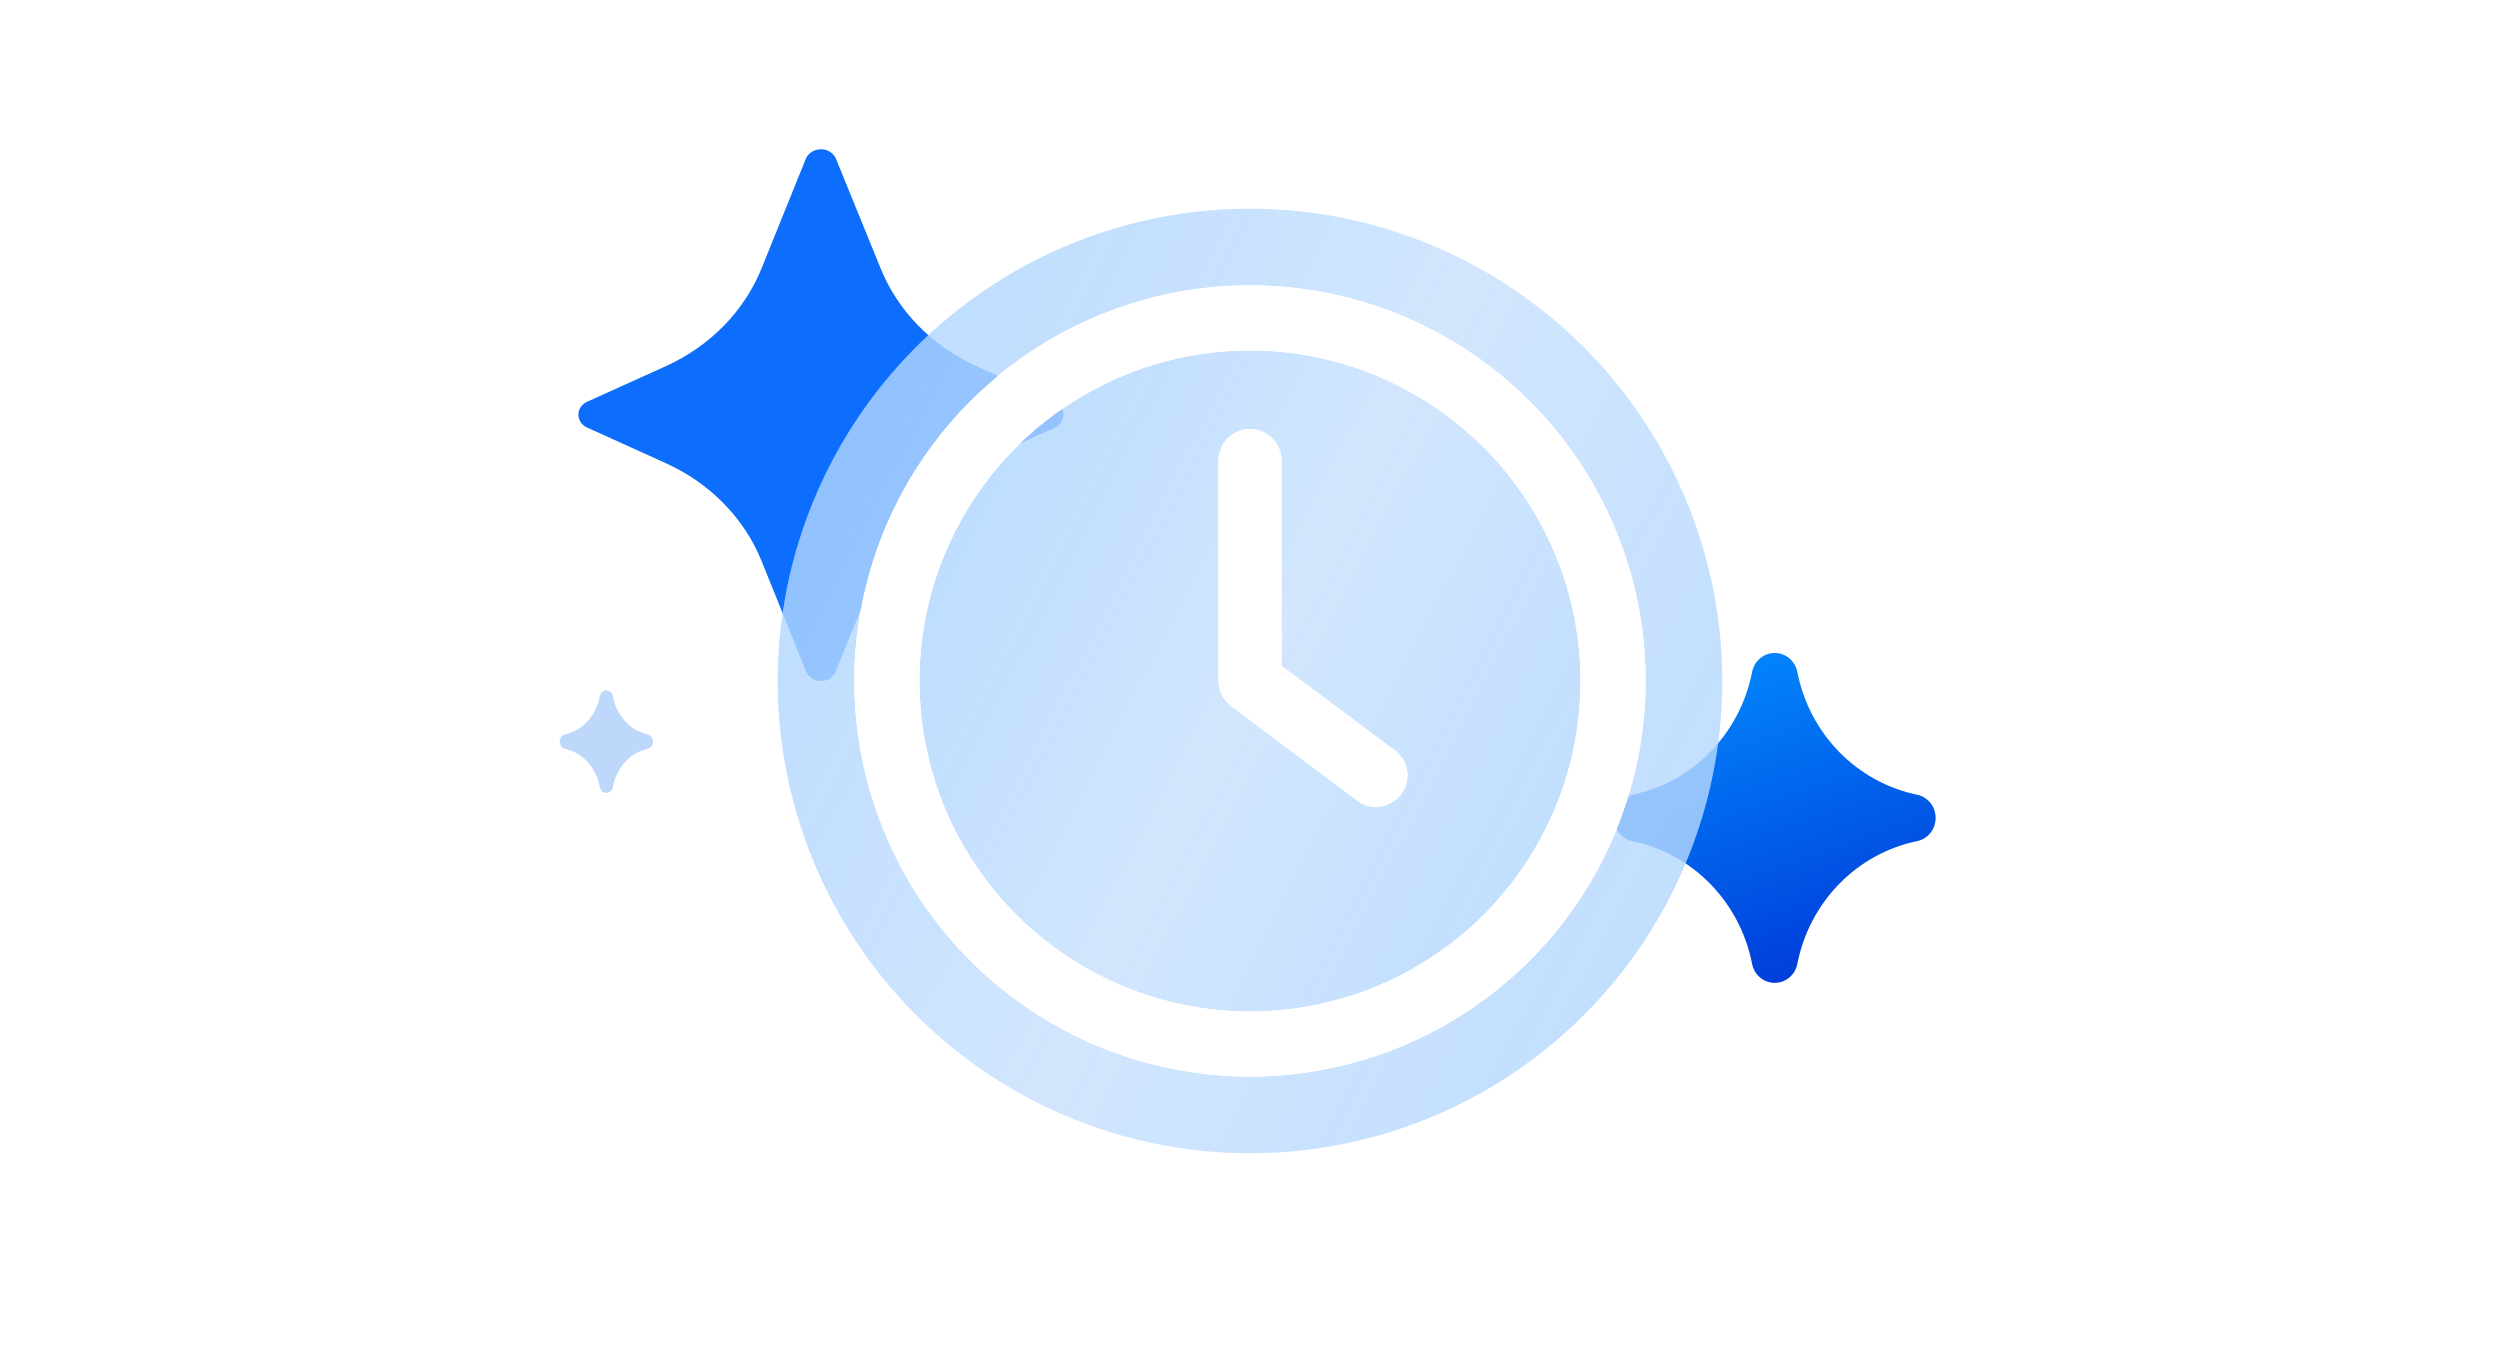 <svg width="268" height="146" viewBox="0 0 268 146" fill="none" xmlns="http://www.w3.org/2000/svg">
<path d="M114 44.438C114.009 45.043 113.644 45.598 113.057 45.855L104.63 49.673C99.905 51.819 96.239 55.579 94.397 60.16L89.575 71.989C89.343 72.61 88.703 73.016 88 72.999C87.306 72.991 86.674 72.594 86.425 71.989L81.647 60.16C79.805 55.579 76.139 51.819 71.414 49.673L62.987 45.855C62.16 45.523 61.777 44.62 62.133 43.842C62.302 43.485 62.605 43.204 62.987 43.046L71.414 39.236C76.139 37.082 79.805 33.33 81.647 28.749L86.425 16.92C86.852 16.108 87.902 15.769 88.774 16.166C89.121 16.332 89.406 16.589 89.575 16.92L94.397 28.749C96.239 33.33 99.905 37.082 104.63 39.236L113.057 43.046C113.635 43.303 114 43.842 114 44.438Z" fill="#0D6EFD"/>
<path d="M205.56 85.206C202.378 84.557 199.455 82.959 197.161 80.612C194.867 78.265 193.304 75.276 192.67 72.021C192.556 71.45 192.253 70.938 191.812 70.569C191.371 70.201 190.819 70 190.25 70C189.681 70 189.129 70.201 188.688 70.569C188.247 70.938 187.944 71.45 187.83 72.021C187.196 75.276 185.634 78.265 183.339 80.612C181.045 82.959 178.123 84.557 174.941 85.206C174.39 85.331 173.898 85.645 173.545 86.095C173.192 86.545 173 87.104 173 87.681C173 88.258 173.192 88.818 173.545 89.268C173.898 89.718 174.39 90.031 174.941 90.157C178.123 90.805 181.045 92.404 183.339 94.751C185.633 97.097 187.196 100.087 187.83 103.342C187.944 103.912 188.247 104.425 188.688 104.793C189.129 105.161 189.681 105.362 190.25 105.362C190.819 105.362 191.371 105.161 191.812 104.793C192.253 104.425 192.556 103.912 192.67 103.342C193.304 100.087 194.867 97.097 197.161 94.751C199.455 92.404 202.378 90.805 205.56 90.157C206.11 90.031 206.602 89.718 206.955 89.268C207.308 88.818 207.5 88.258 207.5 87.681C207.5 87.104 207.308 86.545 206.955 86.095C206.602 85.645 206.11 85.331 205.56 85.206Z" fill="url(#paint0_linear_2129_365108)" fill-opacity="0.3"/>
<path d="M205.56 85.206C202.378 84.557 199.455 82.959 197.161 80.612C194.867 78.265 193.304 75.276 192.67 72.021C192.556 71.45 192.253 70.938 191.812 70.569C191.371 70.201 190.819 70 190.25 70C189.681 70 189.129 70.201 188.688 70.569C188.247 70.938 187.944 71.45 187.83 72.021C187.196 75.276 185.634 78.265 183.339 80.612C181.045 82.959 178.123 84.557 174.941 85.206C174.39 85.331 173.898 85.645 173.545 86.095C173.192 86.545 173 87.104 173 87.681C173 88.258 173.192 88.818 173.545 89.268C173.898 89.718 174.39 90.031 174.941 90.157C178.123 90.805 181.045 92.404 183.339 94.751C185.633 97.097 187.196 100.087 187.83 103.342C187.944 103.912 188.247 104.425 188.688 104.793C189.129 105.161 189.681 105.362 190.25 105.362C190.819 105.362 191.371 105.161 191.812 104.793C192.253 104.425 192.556 103.912 192.67 103.342C193.304 100.087 194.867 97.097 197.161 94.751C199.455 92.404 202.378 90.805 205.56 90.157C206.11 90.031 206.602 89.718 206.955 89.268C207.308 88.818 207.5 88.258 207.5 87.681C207.5 87.104 207.308 86.545 206.955 86.095C206.602 85.645 206.11 85.331 205.56 85.206Z" fill="url(#paint1_linear_2129_365108)"/>
<g filter="url(#filter0_b_2129_365108)">
<path d="M134 37.562C126.991 37.562 120.14 39.641 114.312 43.535C108.484 47.429 103.942 52.963 101.26 59.439C98.578 65.914 97.876 73.039 99.243 79.913C100.611 86.788 103.986 93.102 108.942 98.058C113.898 103.014 120.212 106.389 127.087 107.757C133.961 109.124 141.086 108.422 147.561 105.74C154.037 103.058 159.571 98.516 163.465 92.688C167.359 86.86 169.438 80.009 169.438 73C169.427 63.605 165.69 54.597 159.047 47.953C152.403 41.31 143.395 37.573 134 37.562ZM150.133 85.218C149.818 85.615 149.419 85.938 148.963 86.159C148.507 86.382 148.007 86.498 147.5 86.5C146.737 86.506 145.996 86.243 145.407 85.757L131.907 75.632C131.51 75.318 131.188 74.918 130.966 74.462C130.744 74.007 130.627 73.507 130.625 73V49.375C130.625 48.48 130.981 47.621 131.614 46.989C132.246 46.356 133.105 46 134 46C134.895 46 135.754 46.356 136.387 46.989C137.019 47.621 137.375 48.48 137.375 49.375V71.38L149.593 80.493C149.944 80.763 150.238 81.102 150.456 81.488C150.674 81.874 150.812 82.3 150.862 82.741C150.913 83.181 150.874 83.628 150.749 84.053C150.623 84.479 150.414 84.874 150.133 85.218Z" fill="#AED5FF" fill-opacity="0.7"/>
<path d="M134 22.375C123.987 22.375 114.2 25.344 105.874 30.907C97.549 36.47 91.06 44.376 87.229 53.627C83.397 62.877 82.394 73.056 84.348 82.876C86.301 92.697 91.123 101.717 98.203 108.797C105.283 115.877 114.303 120.699 124.124 122.652C133.944 124.606 144.123 123.603 153.373 119.771C162.624 115.94 170.53 109.451 176.093 101.126C181.656 92.8 184.625 83.013 184.625 73C184.609 59.578 179.27 46.711 169.779 37.221C160.289 27.73 147.422 22.391 134 22.375ZM134 115.412C125.612 115.412 117.412 112.925 110.437 108.265C103.462 103.604 98.026 96.98 94.816 89.231C91.606 81.481 90.766 72.953 92.403 64.726C94.039 56.498 98.078 48.941 104.01 43.01C109.941 37.078 117.499 33.039 125.726 31.402C133.953 29.766 142.481 30.606 150.231 33.816C157.98 37.026 164.604 42.462 169.265 49.437C173.925 56.412 176.412 64.612 176.412 73C176.402 84.245 171.93 95.027 163.978 102.978C156.027 110.93 145.245 115.402 134 115.412Z" fill="#AED5FF" fill-opacity="0.7"/>
</g>
<path fill-rule="evenodd" clip-rule="evenodd" d="M110.435 108.263C117.41 112.923 125.61 115.411 133.998 115.411C145.244 115.4 156.025 110.928 163.977 102.977C171.928 95.025 176.4 84.244 176.411 72.998C176.411 64.61 173.923 56.41 169.263 49.435C164.603 42.461 157.979 37.025 150.229 33.814C142.479 30.604 133.951 29.764 125.724 31.401C117.497 33.037 109.94 37.077 104.008 43.008C98.077 48.94 94.037 56.497 92.401 64.724C90.764 72.951 91.604 81.479 94.814 89.229C98.025 96.979 103.461 103.603 110.435 108.263ZM133.998 37.561C126.99 37.561 120.138 39.639 114.31 43.533C108.483 47.427 103.941 52.962 101.258 59.437C98.576 65.912 97.874 73.038 99.242 79.912C100.609 86.786 103.984 93.1 108.94 98.056C113.896 103.013 120.211 106.388 127.085 107.755C133.959 109.122 141.084 108.421 147.56 105.738C154.035 103.056 159.57 98.514 163.464 92.686C167.358 86.859 169.436 80.007 169.436 72.998C169.426 63.603 165.689 54.595 159.045 47.952C152.402 41.308 143.394 37.571 133.998 37.561ZM150.131 85.216C149.817 85.614 149.417 85.936 148.961 86.158C148.505 86.38 148.005 86.496 147.498 86.498C146.735 86.504 145.994 86.242 145.405 85.756L131.905 75.631C131.508 75.316 131.186 74.916 130.964 74.461C130.742 74.005 130.626 73.505 130.623 72.998V49.373C130.623 48.478 130.979 47.62 131.612 46.987C132.245 46.354 133.103 45.998 133.998 45.998C134.894 45.998 135.752 46.354 136.385 46.987C137.018 47.62 137.373 48.478 137.373 49.373V71.378L149.591 80.491C149.943 80.762 150.236 81.1 150.454 81.486C150.672 81.873 150.81 82.299 150.861 82.739C150.911 83.18 150.872 83.626 150.747 84.052C150.622 84.477 150.412 84.873 150.131 85.216Z" fill="white"/>
<g filter="url(#filter1_b_2129_365108)">
<path d="M134 37.562C126.991 37.562 120.14 39.641 114.312 43.535C108.484 47.429 103.942 52.963 101.26 59.439C98.578 65.914 97.876 73.039 99.243 79.913C100.611 86.788 103.986 93.102 108.942 98.058C113.898 103.014 120.212 106.389 127.087 107.757C133.961 109.124 141.086 108.422 147.561 105.74C154.037 103.058 159.571 98.516 163.465 92.688C167.359 86.86 169.438 80.009 169.438 73C169.427 63.605 165.69 54.597 159.047 47.953C152.403 41.31 143.395 37.573 134 37.562ZM150.133 85.218C149.818 85.615 149.419 85.938 148.963 86.159C148.507 86.382 148.007 86.498 147.5 86.5C146.737 86.506 145.996 86.243 145.407 85.757L131.907 75.632C131.51 75.318 131.188 74.918 130.966 74.462C130.744 74.007 130.627 73.507 130.625 73V49.375C130.625 48.48 130.981 47.621 131.614 46.989C132.246 46.356 133.105 46 134 46C134.895 46 135.754 46.356 136.387 46.989C137.019 47.621 137.375 48.48 137.375 49.375V71.38L149.593 80.493C149.944 80.763 150.238 81.102 150.456 81.488C150.674 81.874 150.812 82.3 150.862 82.741C150.913 83.181 150.874 83.628 150.749 84.053C150.623 84.479 150.414 84.874 150.133 85.218Z" fill="url(#paint2_linear_2129_365108)" fill-opacity="0.4"/>
<path d="M134 22.375C123.987 22.375 114.2 25.344 105.874 30.907C97.549 36.47 91.06 44.376 87.229 53.627C83.397 62.877 82.394 73.056 84.348 82.876C86.301 92.697 91.123 101.717 98.203 108.797C105.283 115.877 114.303 120.699 124.124 122.652C133.944 124.606 144.123 123.603 153.373 119.771C162.624 115.94 170.53 109.451 176.093 101.126C181.656 92.8 184.625 83.013 184.625 73C184.609 59.578 179.27 46.711 169.779 37.221C160.289 27.73 147.422 22.391 134 22.375ZM134 115.412C125.612 115.412 117.412 112.925 110.437 108.265C103.462 103.604 98.026 96.98 94.816 89.231C91.606 81.481 90.766 72.953 92.403 64.726C94.039 56.498 98.078 48.941 104.01 43.01C109.941 37.078 117.499 33.039 125.726 31.402C133.953 29.766 142.481 30.606 150.231 33.816C157.98 37.026 164.604 42.462 169.265 49.437C173.925 56.412 176.412 64.612 176.412 73C176.402 84.245 171.93 95.027 163.978 102.978C156.027 110.93 145.245 115.402 134 115.412Z" fill="url(#paint3_linear_2129_365108)" fill-opacity="0.4"/>
</g>
<path fill-rule="evenodd" clip-rule="evenodd" d="M110.435 108.263C117.41 112.923 125.61 115.411 133.998 115.411C145.244 115.4 156.025 110.928 163.977 102.977C171.928 95.025 176.4 84.244 176.411 72.998C176.411 64.61 173.923 56.41 169.263 49.435C164.603 42.461 157.979 37.025 150.229 33.814C142.479 30.604 133.951 29.764 125.724 31.401C117.497 33.037 109.94 37.077 104.008 43.008C98.077 48.94 94.037 56.497 92.401 64.724C90.764 72.951 91.604 81.479 94.814 89.229C98.025 96.979 103.461 103.603 110.435 108.263ZM133.998 37.561C126.99 37.561 120.138 39.639 114.31 43.533C108.483 47.427 103.941 52.962 101.258 59.437C98.576 65.912 97.874 73.038 99.242 79.912C100.609 86.786 103.984 93.1 108.94 98.056C113.896 103.013 120.211 106.388 127.085 107.755C133.959 109.122 141.084 108.421 147.56 105.738C154.035 103.056 159.57 98.514 163.464 92.686C167.358 86.859 169.436 80.007 169.436 72.998C169.426 63.603 165.689 54.595 159.045 47.952C152.402 41.308 143.394 37.571 133.998 37.561ZM150.131 85.216C149.817 85.614 149.417 85.936 148.961 86.158C148.505 86.38 148.005 86.496 147.498 86.498C146.735 86.504 145.994 86.242 145.405 85.756L131.905 75.631C131.508 75.316 131.186 74.916 130.964 74.461C130.742 74.005 130.626 73.505 130.623 72.998V49.373C130.623 48.478 130.979 47.62 131.612 46.987C132.245 46.354 133.103 45.998 133.998 45.998C134.894 45.998 135.752 46.354 136.385 46.987C137.018 47.62 137.373 48.478 137.373 49.373V71.378L149.591 80.491C149.943 80.762 150.236 81.1 150.454 81.486C150.672 81.873 150.81 82.299 150.861 82.739C150.911 83.18 150.872 83.626 150.747 84.052C150.622 84.477 150.412 84.873 150.131 85.216Z" fill="white"/>
<path d="M69.438 78.73C68.515 78.528 67.668 78.031 67.003 77.301C66.338 76.571 65.885 75.641 65.701 74.629C65.668 74.451 65.581 74.292 65.453 74.177C65.325 74.063 65.165 74 65 74C64.835 74 64.675 74.063 64.547 74.177C64.419 74.292 64.332 74.451 64.299 74.629C64.115 75.641 63.662 76.571 62.997 77.301C62.332 78.031 61.485 78.528 60.562 78.73C60.403 78.769 60.26 78.867 60.158 79.007C60.056 79.147 60 79.321 60 79.5C60 79.679 60.056 79.853 60.158 79.993C60.26 80.133 60.403 80.231 60.562 80.27C61.485 80.472 62.332 80.969 62.997 81.699C63.662 82.429 64.115 83.359 64.299 84.371C64.332 84.549 64.419 84.708 64.547 84.823C64.675 84.937 64.835 85 65 85C65.165 85 65.325 84.937 65.453 84.823C65.581 84.708 65.668 84.549 65.701 84.371C65.885 83.359 66.338 82.429 67.003 81.699C67.668 80.969 68.515 80.472 69.438 80.27C69.597 80.231 69.74 80.133 69.842 79.993C69.944 79.853 70 79.679 70 79.5C70 79.321 69.944 79.147 69.842 79.007C69.74 78.867 69.597 78.769 69.438 78.73Z" fill="#BED8FB"/>
<defs>
<filter id="filter0_b_2129_365108" x="55.597" y="-5.403" width="156.805" height="156.805" filterUnits="userSpaceOnUse" color-interpolation-filters="sRGB">
<feFlood flood-opacity="0" result="BackgroundImageFix"/>
<feGaussianBlur in="BackgroundImageFix" stdDeviation="13.889"/>
<feComposite in2="SourceAlpha" operator="in" result="effect1_backgroundBlur_2129_365108"/>
<feBlend mode="normal" in="SourceGraphic" in2="effect1_backgroundBlur_2129_365108" result="shape"/>
</filter>
<filter id="filter1_b_2129_365108" x="55.597" y="-5.403" width="156.805" height="156.805" filterUnits="userSpaceOnUse" color-interpolation-filters="sRGB">
<feFlood flood-opacity="0" result="BackgroundImageFix"/>
<feGaussianBlur in="BackgroundImageFix" stdDeviation="13.889"/>
<feComposite in2="SourceAlpha" operator="in" result="effect1_backgroundBlur_2129_365108"/>
<feBlend mode="normal" in="SourceGraphic" in2="effect1_backgroundBlur_2129_365108" result="shape"/>
</filter>
<linearGradient id="paint0_linear_2129_365108" x1="176.692" y1="73.263" x2="214.313" y2="92.267" gradientUnits="userSpaceOnUse">
<stop stop-color="#B3C1EC" stop-opacity="0.9"/>
<stop offset="0.447" stop-color="#B3C1EC" stop-opacity="0.955"/>
<stop offset="1" stop-color="#B3C1EC" stop-opacity="0.9"/>
</linearGradient>
<linearGradient id="paint1_linear_2129_365108" x1="190.249" y1="46.081" x2="214.833" y2="116.816" gradientUnits="userSpaceOnUse">
<stop offset="0.062" stop-color="#00C2FF"/>
<stop offset="0.297" stop-color="#0284FB"/>
<stop offset="0.758" stop-color="#003DDA"/>
<stop offset="0.881" stop-color="#094DE0"/>
<stop offset="0.959" stop-color="#2986F4"/>
</linearGradient>
<linearGradient id="paint2_linear_2129_365108" x1="106.147" y1="44.102" x2="182.647" y2="83.712" gradientUnits="userSpaceOnUse">
<stop stop-color="#AED5FF" stop-opacity="0.9"/>
<stop offset="0.447" stop-color="#E3EEFA"/>
<stop offset="1" stop-color="#AED5FF" stop-opacity="0.9"/>
</linearGradient>
<linearGradient id="paint3_linear_2129_365108" x1="94.21" y1="31.716" x2="203.496" y2="88.303" gradientUnits="userSpaceOnUse">
<stop stop-color="#AED5FF" stop-opacity="0.9"/>
<stop offset="0.447" stop-color="#E3EEFA"/>
<stop offset="1" stop-color="#AED5FF" stop-opacity="0.9"/>
</linearGradient>
</defs>
</svg>
